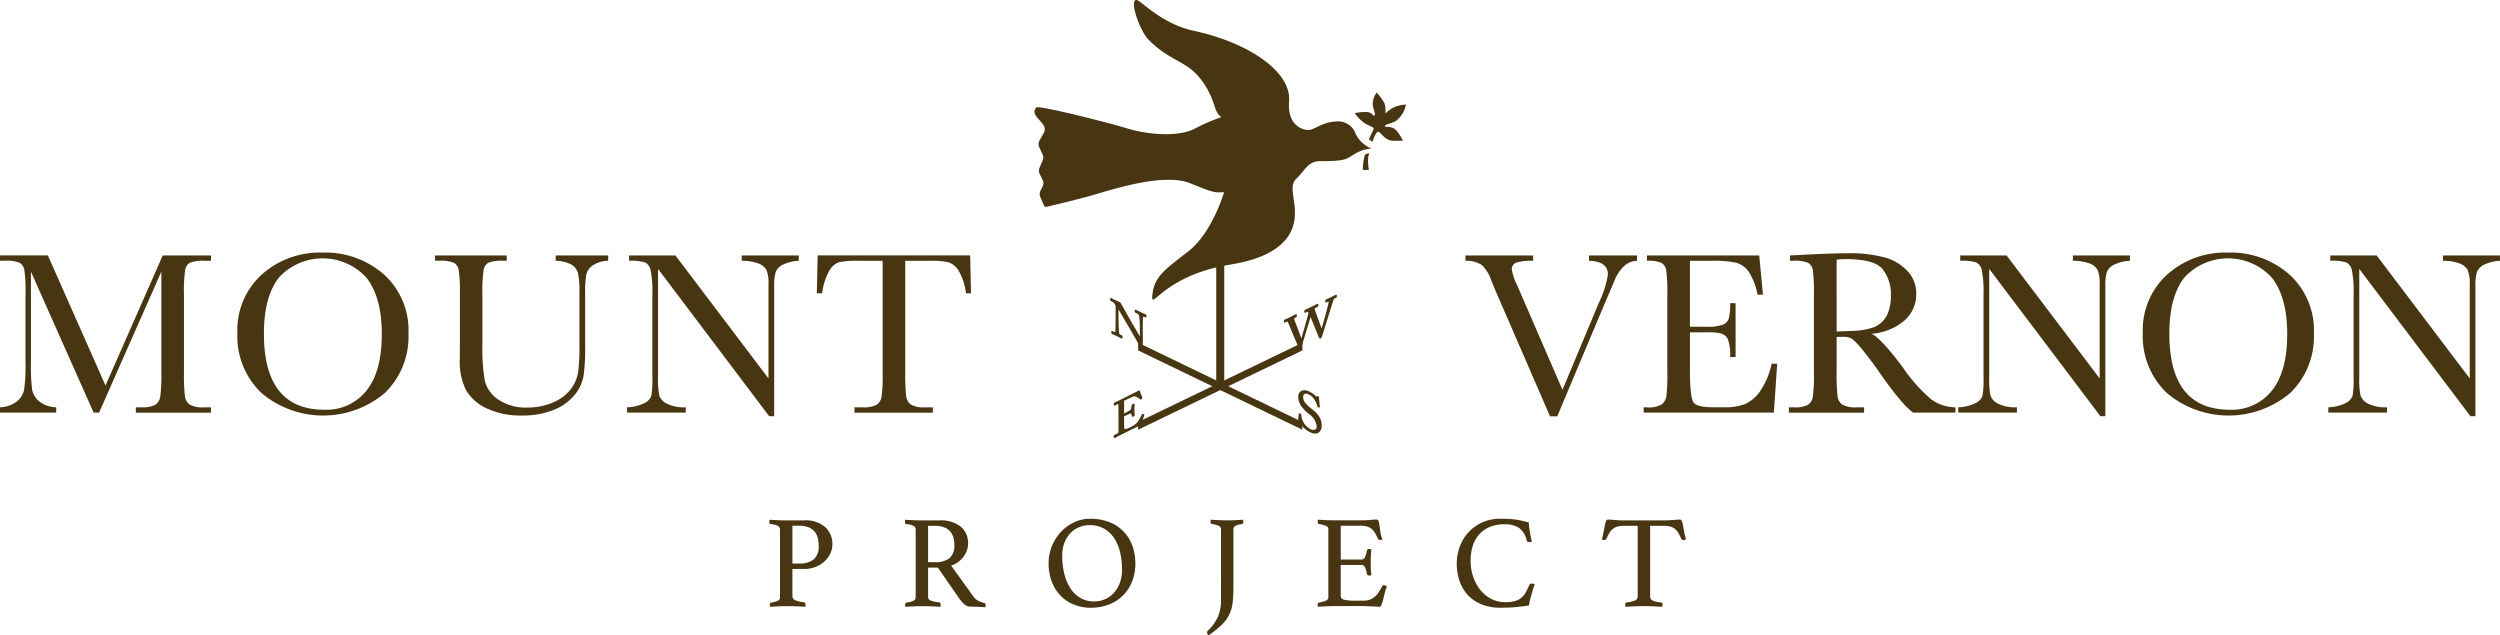 <svg height="90.706" viewBox="0 0 357 90.706" width="357" xmlns="http://www.w3.org/2000/svg"><g fill="#483512"><path d="m1539.749 1044.955v3.864a.623.623 0 0 0 .415.613 5.027 5.027 0 0 0 1.244.292q.226.038.226.32a1.681 1.681 0 0 1 -.038.32q-.547-.038-1.244-.066t-1.508-.028q-.491 0-1.112.028t-1.169.066a1.593 1.593 0 0 1 -.038-.3q0-.264.188-.3a4.028 4.028 0 0 0 1.009-.292.54.54 0 0 0 .254-.518v-9.594a.585.585 0 0 0 -.292-.547 3.037 3.037 0 0 0 -1.046-.264q-.189-.037-.188-.339a1.16 1.16 0 0 1 .038-.283q.527.038 1.121.066t1.122.028h2.658a4.3 4.3 0 0 1 3.053.961 3.267 3.267 0 0 1 1.018 2.488 3.035 3.035 0 0 1 -.273 1.225 3.516 3.516 0 0 1 -.792 1.122 4.123 4.123 0 0 1 -1.282.82 4.418 4.418 0 0 1 -1.725.321zm1-.773a3.142 3.142 0 0 0 2.036-.584 2.419 2.419 0 0 0 .716-1.979 4.35 4.35 0 0 0 -.132-1.093 2.283 2.283 0 0 0 -.452-.9 2.209 2.209 0 0 0 -.848-.612 3.357 3.357 0 0 0 -1.319-.226h-1v5.391z" transform="translate(-1426.594 -963.711)"/><path d="m1812.46 1044.768h-1.395v4.147a.56.56 0 0 0 .386.566 5.128 5.128 0 0 0 1.178.245q.226.038.226.32a1.684 1.684 0 0 1 -.038.32q-.509-.038-1.235-.066t-1.423-.028q-.491 0-1.131.028t-1.206.066a1.608 1.608 0 0 1 -.038-.3q0-.264.207-.3a3.389 3.389 0 0 0 1.009-.273.563.563 0 0 0 .292-.537v-9.594a.6.6 0 0 0 -.273-.537 2.763 2.763 0 0 0 -1.065-.273q-.189-.019-.188-.321a1.6 1.6 0 0 1 .038-.3q.565.038 1.168.066t1.15.028h2.545a4.587 4.587 0 0 1 3.072.9 3.036 3.036 0 0 1 1.037 2.422 2.908 2.908 0 0 1 -.141.867 3.4 3.4 0 0 1 -.434.886 3.6 3.6 0 0 1 -.754.8 3.827 3.827 0 0 1 -1.084.594l3.148 4.373a1.975 1.975 0 0 0 .792.679 5.185 5.185 0 0 0 .811.283q.169.038.169.264a1.746 1.746 0 0 1 -.038.339q-.434-.038-1.055-.066t-1.15-.028a1.257 1.257 0 0 1 -.8-.339 4.172 4.172 0 0 1 -.764-.867zm-.4-.773a3.257 3.257 0 0 0 2.036-.556 2.332 2.332 0 0 0 .716-1.951 3.639 3.639 0 0 0 -.151-1.074 2.185 2.185 0 0 0 -.48-.848 2.27 2.27 0 0 0 -.867-.566 3.656 3.656 0 0 0 -1.31-.207h-.942v5.2z" transform="translate(-1678.532 -963.712)"/><path d="m2094.914 1042.429a6.4 6.4 0 0 1 .471-2.45 6.566 6.566 0 0 1 1.282-2.017 6.182 6.182 0 0 1 1.885-1.376 5.221 5.221 0 0 1 2.262-.509 7.314 7.314 0 0 1 2.865.518 5.585 5.585 0 0 1 3.223 3.421 7.354 7.354 0 0 1 .4 2.413 6.885 6.885 0 0 1 -.49 2.667 5.72 5.72 0 0 1 -3.365 3.252 7.016 7.016 0 0 1 -2.479.433 6.442 6.442 0 0 1 -2.45-.452 5.448 5.448 0 0 1 -1.914-1.291 5.879 5.879 0 0 1 -1.244-2.007 7.292 7.292 0 0 1 -.443-2.6m6.484 5.448a3.823 3.823 0 0 0 1.621-.339 3.741 3.741 0 0 0 1.263-.943 4.331 4.331 0 0 0 .82-1.432 5.409 5.409 0 0 0 .292-1.81 10.6 10.6 0 0 0 -.283-2.516 6.247 6.247 0 0 0 -.858-2.017 4.194 4.194 0 0 0 -1.451-1.348 4.121 4.121 0 0 0 -2.045-.49 3.833 3.833 0 0 0 -1.48.292 3.656 3.656 0 0 0 -1.244.848 4.11 4.11 0 0 0 -.857 1.367 5.04 5.04 0 0 0 -.321 1.866 10.582 10.582 0 0 0 .3 2.592 6.752 6.752 0 0 0 .877 2.073 4.209 4.209 0 0 0 1.423 1.367 3.808 3.808 0 0 0 1.941.49" transform="translate(-1945.172 -961.997)"/><path d="m2413.621 1039.357a.573.573 0 0 0 -.274-.537 3.214 3.214 0 0 0 -1.027-.273c-.126-.025-.188-.132-.188-.32a1.621 1.621 0 0 1 .038-.3q.6.038 1.254.066t1.084.028c.3 0 .663-.009 1.084-.028s.813-.041 1.178-.066a1.617 1.617 0 0 1 .037.3q0 .3-.207.32a2.829 2.829 0 0 0 -.952.273.586.586 0 0 0 -.254.537v8.162a19.392 19.392 0 0 1 -.113 2.262 5.228 5.228 0 0 1 -.49 1.706 5.43 5.43 0 0 1 -1.074 1.452 13.82 13.82 0 0 1 -1.847 1.48.517.517 0 0 1 -.245-.4.307.307 0 0 1 .094-.226 6.223 6.223 0 0 0 1.47-2.036 6.059 6.059 0 0 0 .434-2.356z" transform="translate(-2239.262 -963.711)"/><path d="m2636.09 1038.546v4.826h2.94a.551.551 0 0 0 .537-.368 4.048 4.048 0 0 0 .254-.9.306.306 0 0 1 .34-.245.821.821 0 0 1 .15.019 1.343 1.343 0 0 1 .151.038q-.038.415-.066.942t-.028.924q0 .321.019.782t.075 1.046a1.158 1.158 0 0 1 -.283.038.318.318 0 0 1 -.358-.245 4.047 4.047 0 0 0 -.254-.9.551.551 0 0 0 -.537-.368h-2.94v4.448q0 .4.509.528a7.452 7.452 0 0 0 1.678.132h1.037a2.581 2.581 0 0 0 .952-.16 2.417 2.417 0 0 0 .716-.434 3.133 3.133 0 0 0 .556-.65 8.591 8.591 0 0 0 .471-.829c.038-.088.132-.132.283-.132a.414.414 0 0 1 .2.056q.1.057.2.113a4.578 4.578 0 0 0 -.292.858q-.123.5-.236.952a6.777 6.777 0 0 1 -.236.773q-.122.321-.311.32c-.1 0-.245-.006-.434-.019s-.393-.022-.612-.028-.443-.016-.669-.028-.421-.019-.584-.019h-4.128q-.547 0-1.169.028t-1.187.066a1.6 1.6 0 0 1 -.038-.3q0-.264.188-.3a4.362 4.362 0 0 0 1.028-.283.537.537 0 0 0 .311-.528v-9.594a.531.531 0 0 0 -.273-.518 4.538 4.538 0 0 0 -1.065-.292q-.188-.038-.188-.32a1.112 1.112 0 0 1 .01-.16 1.335 1.335 0 0 1 .028-.141q.81.057 1.357.075t.98.019h3.713q.848 0 1.47-.057c.415-.038.691-.057.829-.057q.245 0 .33.311a5.694 5.694 0 0 1 .142.745q.056.434.132.924a2.214 2.214 0 0 0 .283.829.552.552 0 0 1 -.339.113.313.313 0 0 1 -.321-.17 9.186 9.186 0 0 0 -.433-.839 2.19 2.19 0 0 0 -.481-.575 1.821 1.821 0 0 0 -.66-.339 3.424 3.424 0 0 0 -.952-.113z" transform="translate(-2444.634 -963.466)"/><path d="m2917.267 1048.782a7.228 7.228 0 0 1 -2.771-.49 5.41 5.41 0 0 1 -1.97-1.348 5.563 5.563 0 0 1 -1.169-2.017 7.856 7.856 0 0 1 -.386-2.5 6.913 6.913 0 0 1 .386-2.243 6.206 6.206 0 0 1 1.169-2.045 5.983 5.983 0 0 1 1.97-1.489 6.294 6.294 0 0 1 2.771-.575q.622 0 1.14.028t.99.094q.471.066.924.17t.942.236a11.207 11.207 0 0 0 .132 1.244q.113.735.3 1.489a.668.668 0 0 1 -.3.076.92.92 0 0 1 -.273-.038.247.247 0 0 1 -.16-.207 3.088 3.088 0 0 0 -1.075-1.772 3.626 3.626 0 0 0 -2.13-.528 5.285 5.285 0 0 0 -2.064.377 4.188 4.188 0 0 0 -1.508 1.056 4.466 4.466 0 0 0 -.924 1.631 6.8 6.8 0 0 0 -.311 2.121 6.983 6.983 0 0 0 .4 2.394 6.11 6.11 0 0 0 1.065 1.885 4.734 4.734 0 0 0 1.565 1.225 4.328 4.328 0 0 0 1.913.433 5.007 5.007 0 0 0 1.367-.16 2.546 2.546 0 0 0 .923-.462 2.663 2.663 0 0 0 .622-.745 7.981 7.981 0 0 0 .481-1.009.461.461 0 0 1 .452-.283.753.753 0 0 1 .2.028.561.561 0 0 1 .16.066q-.226.66-.452 1.451t-.377 1.583q-.923.151-1.885.235t-2.111.085" transform="translate(-2702.946 -961.997)"/><path d="m3207.921 1038.546v10.066a.629.629 0 0 0 .358.613 3.878 3.878 0 0 0 1.206.273c.138 0 .207.1.207.3a1.711 1.711 0 0 1 -.038.32q-.6-.038-1.272-.066t-1.348-.028q-.66 0-1.348.028t-1.291.066a1.654 1.654 0 0 1 -.038-.32c0-.176.063-.276.189-.3a4.774 4.774 0 0 0 1.225-.283.608.608 0 0 0 .377-.6v-10.066h-1.941a3.423 3.423 0 0 0 -.952.113 1.917 1.917 0 0 0 -.669.339 2.062 2.062 0 0 0 -.49.584q-.207.358-.433.829a.23.23 0 0 1 -.122.132.392.392 0 0 1 -.16.038.58.58 0 0 1 -.358-.113q.189-.679.283-1.206t.17-.877a2.8 2.8 0 0 1 .16-.537.284.284 0 0 1 .273-.189c.088 0 .213.007.377.019l.519.038.556.038q.283.019.528.019h6.3q.227 0 .509-.019l.565-.038q.283-.019.518-.038c.157-.012.286-.019.386-.019a.285.285 0 0 1 .273.2 3.111 3.111 0 0 1 .16.556q.075.358.16.886a7.965 7.965 0 0 0 .292 1.168q-.094.038-.179.075a.478.478 0 0 1 -.2.038.456.456 0 0 1 -.169-.038.227.227 0 0 1 -.132-.132 8.629 8.629 0 0 0 -.414-.829 2.146 2.146 0 0 0 -.481-.584 1.821 1.821 0 0 0 -.66-.339 3.424 3.424 0 0 0 -.952-.113z" transform="translate(-2972.282 -963.466)"/><path d="m13.336 528.159 8.177-18.572h6.887v.761h-.828a5.466 5.466 0 0 0 -2.168.273 1.443 1.443 0 0 0 -.687 1.018 21.085 21.085 0 0 0 -.174 3.542v11.007a27.738 27.738 0 0 0 .132 3.468 1.789 1.789 0 0 0 .67 1.217 3.725 3.725 0 0 0 2.061.4h.994v.761h-10.728v-.761h.794a3.843 3.843 0 0 0 1.978-.364 1.69 1.69 0 0 0 .712-1.134 24.024 24.024 0 0 0 .157-3.584v-14.291l-8.889 20.128h-.778l-8.954-20.128v13.143a26.371 26.371 0 0 0 .166 3.675 2.854 2.854 0 0 0 1.026 1.713 4.015 4.015 0 0 0 2.417.836v.761h-8.028v-.761a4.1 4.1 0 0 0 2.342-.786 2.835 2.835 0 0 0 1.1-1.73 23.808 23.808 0 0 0 .2-3.807v-9.766a22.827 22.827 0 0 0 -.157-3.46 1.516 1.516 0 0 0 -.662-1.076 5.161 5.161 0 0 0 -2.21-.3h-.612v-.761h6.835z" transform="translate(1.727 -473.108)"/><path d="m472.912 515.281a10.706 10.706 0 0 1 3.476-8.342 12.444 12.444 0 0 1 8.673-3.145 12.745 12.745 0 0 1 8.764 3.112 10.758 10.758 0 0 1 3.517 8.491 11.161 11.161 0 0 1 -3.368 8.442 13.66 13.66 0 0 1 -17.637 0 11.2 11.2 0 0 1 -3.426-8.557m3.79.116q0 5.413 2.16 8.127t6.48 2.715a7.3 7.3 0 0 0 5.992-2.715q2.2-2.714 2.2-8.094 0-5.23-2.168-8.02a8.471 8.471 0 0 0 -12.505-.066q-2.16 2.723-2.16 8.053" transform="translate(-439.013 -467.729)"/><path d="m885.288 509.587h7.5v.761a4.063 4.063 0 0 0 -2.226.67 2.3 2.3 0 0 0 -.9 1.283 14.752 14.752 0 0 0 -.166 2.764v7.465a29.358 29.358 0 0 1 -.224 4.254 5.9 5.9 0 0 1 -1.291 2.731 7.26 7.26 0 0 1 -3 2.135 11.706 11.706 0 0 1 -4.469.794 11.451 11.451 0 0 1 -5.073-1.018 6.477 6.477 0 0 1 -2.963-2.632 9.012 9.012 0 0 1 -.885-4.328l.016-2.3v-6.985a22.825 22.825 0 0 0 -.157-3.46 1.516 1.516 0 0 0 -.662-1.076 5.16 5.16 0 0 0 -2.21-.3h-.513v-.761h10.235v.761h-.447a5.465 5.465 0 0 0 -2.168.273 1.443 1.443 0 0 0 -.685 1.022 21.086 21.086 0 0 0 -.174 3.542v7.068a27.5 27.5 0 0 0 .339 5.214 4.562 4.562 0 0 0 1.912 2.69 6.936 6.936 0 0 0 4.188 1.15 8.858 8.858 0 0 0 3.733-.77 6.084 6.084 0 0 0 2.5-1.92 5.462 5.462 0 0 0 1-2.367 28.73 28.73 0 0 0 .182-3.832v-7.647a11.2 11.2 0 0 0 -.215-2.665 2.055 2.055 0 0 0 -.927-1.208 4.981 4.981 0 0 0 -2.251-.546z" transform="translate(-805.937 -473.108)"/><path d="m1272.371 532.545-15.871-21.038v15.576a10.626 10.626 0 0 0 .19 2.549 2.158 2.158 0 0 0 1.084 1.126 5.517 5.517 0 0 0 2.681.513v.761h-8.375v-.761a6.022 6.022 0 0 0 2.45-.588 1.909 1.909 0 0 0 1-1.018 12.46 12.46 0 0 0 .157-2.582v-11.9a15.9 15.9 0 0 0 -.24-3.46 1.625 1.625 0 0 0 -.761-1.126 6.688 6.688 0 0 0 -2.326-.248v-.761h6.621l13.292 17.562v-13.425a4.989 4.989 0 0 0 -.306-2.086 2.153 2.153 0 0 0 -1.25-.943 6.576 6.576 0 0 0 -2.268-.348v-.761h8.144v.761a5.929 5.929 0 0 0 -2.243.546 2.035 2.035 0 0 0 -1.043 1.035 6.545 6.545 0 0 0 -.223 2.044v18.572z" transform="translate(-1162.531 -473.108)"/><path d="m1632.225 514.983h-.761l.116-5.4h21.783l.116 5.4h-.712a8.607 8.607 0 0 0 -1.043-3.2 2.756 2.756 0 0 0 -1.424-1.208 10.407 10.407 0 0 0 -2.6-.224h-3.608v15.841a29.617 29.617 0 0 0 .124 3.46 1.756 1.756 0 0 0 .67 1.225 3.731 3.731 0 0 0 2.053.4h1.092v.761h-11.189v-.761h1.158a3.886 3.886 0 0 0 1.995-.364 1.69 1.69 0 0 0 .712-1.134 24.046 24.046 0 0 0 .157-3.584v-15.847h-3.327a13.129 13.129 0 0 0 -2.913.207 2.616 2.616 0 0 0 -1.4 1.25 8.843 8.843 0 0 0 -1 3.178" transform="translate(-1514.822 -473.108)"/><path d="m2941.448 532.561h-1.027l-7.746-17.843q-.215-.48-.679-1.655a5.14 5.14 0 0 0 -1.357-2.135 3.958 3.958 0 0 0 -2.3-.579v-.761h9.667v.761a7.236 7.236 0 0 0 -2.425.265 1 1 0 0 0 -.62 1.01 8.2 8.2 0 0 0 .778 2.251l6.455 14.9 5.181-12.4a14.458 14.458 0 0 0 1.308-4.055q0-1.9-2.7-1.97v-.761h6.853v.761a2.812 2.812 0 0 0 -1.837.745 5.756 5.756 0 0 0 -1.374 2.086l-1.507 3.526z" transform="translate(-2719.074 -473.107)"/><path d="m3302.984 525.047h.794l-.48 6.985h-18.588v-.761h.463a3.478 3.478 0 0 0 2.16-.447 2.006 2.006 0 0 0 .621-1.134 26.162 26.162 0 0 0 .133-3.5v-11.008a25.023 25.023 0 0 0 -.141-3.377 1.583 1.583 0 0 0 -.646-1.134 4.535 4.535 0 0 0 -2.127-.323v-.761h16.039l.53 5.595h-.778a8.765 8.765 0 0 0 -1.3-3.335 3.288 3.288 0 0 0 -1.829-1.242 16.065 16.065 0 0 0 -3.41-.256h-3.112v9.418h2.383a6.457 6.457 0 0 0 2.293-.281 1.473 1.473 0 0 0 .861-.853 7.742 7.742 0 0 0 .207-2.226h.778v7.68h-.778a6.547 6.547 0 0 0 -.315-2.508 1.519 1.519 0 0 0 -.918-.828 7.627 7.627 0 0 0 -2.044-.19h-2.466v5.313q0 3.99.513 4.693t2.764.7h1.672a7.947 7.947 0 0 0 2.913-.455 5.218 5.218 0 0 0 2.177-1.87 10.937 10.937 0 0 0 1.63-3.9" transform="translate(-3049.993 -473.108)"/><path d="m3598.814 527.944h-6.041q-1.606-1.125-4.916-5.893-1.059-1.523-2.2-2.922a11.469 11.469 0 0 0 -1.573-1.7 2.338 2.338 0 0 0 -1.341-.306h-.894v4.977a29.591 29.591 0 0 0 .124 3.468 1.76 1.76 0 0 0 .662 1.217 3.725 3.725 0 0 0 2.061.4h1.076v.761h-10.743v-.761h.729a3.89 3.89 0 0 0 1.995-.364 1.662 1.662 0 0 0 .7-1.134 25.314 25.314 0 0 0 .149-3.584v-11.009a24.054 24.054 0 0 0 -.149-3.46 1.482 1.482 0 0 0 -.662-1.076 5.224 5.224 0 0 0 -2.218-.3h-.381v-.758l3.211-.165q3.211-.149 5.1-.149a18.852 18.852 0 0 1 5.222.6 6.99 6.99 0 0 1 3.253 1.953 4.643 4.643 0 0 1 1.241 3.244 5.015 5.015 0 0 1 -1.622 3.757 8.105 8.105 0 0 1 -4.767 1.937q1.407.679 4.535 4.9a22.8 22.8 0 0 0 4.006 4.486 6.049 6.049 0 0 0 3.443 1.126zm-16.966-11.587q1.242-.033 2.566-.1a9.573 9.573 0 0 0 2.3-.364 3.6 3.6 0 0 0 2.532-2.367 6.539 6.539 0 0 0 .348-2.284 5.74 5.74 0 0 0 -1.184-3.791q-1.183-1.423-5.156-1.423-.613 0-1.407.066z" transform="translate(-3319.577 -469.021)"/><path d="m3934.078 532.545-15.878-21.038v15.576a10.635 10.635 0 0 0 .19 2.549 2.158 2.158 0 0 0 1.084 1.126 5.518 5.518 0 0 0 2.681.513v.761h-8.375v-.761a6.025 6.025 0 0 0 2.45-.588 1.91 1.91 0 0 0 1-1.018 12.467 12.467 0 0 0 .157-2.582v-11.9a15.911 15.911 0 0 0 -.24-3.46 1.626 1.626 0 0 0 -.761-1.126 6.689 6.689 0 0 0 -2.326-.248v-.761h6.621l13.291 17.562v-13.425a4.994 4.994 0 0 0 -.306-2.086 2.154 2.154 0 0 0 -1.25-.943 6.575 6.575 0 0 0 -2.268-.348v-.761h8.144v.761a5.928 5.928 0 0 0 -2.243.546 2.036 2.036 0 0 0 -1.043 1.035 6.541 6.541 0 0 0 -.223 2.044v18.572z" transform="translate(-3634.14 -473.108)"/><path d="m4282.672 515.281a10.706 10.706 0 0 1 3.476-8.342 12.445 12.445 0 0 1 8.674-3.145 12.744 12.744 0 0 1 8.764 3.112 10.758 10.758 0 0 1 3.517 8.491 11.159 11.159 0 0 1 -3.369 8.442 13.659 13.659 0 0 1 -17.636 0 11.2 11.2 0 0 1 -3.426-8.557m3.79.116q0 5.413 2.16 8.127t6.48 2.715a7.3 7.3 0 0 0 5.992-2.715q2.2-2.714 2.2-8.094 0-5.23-2.168-8.02a8.471 8.471 0 0 0 -12.505-.066q-2.159 2.723-2.16 8.053" transform="translate(-3976.681 -467.729)"/><path d="m4673.935 532.545-15.874-21.038v15.576a10.613 10.613 0 0 0 .191 2.549 2.156 2.156 0 0 0 1.084 1.126 5.518 5.518 0 0 0 2.682.513v.761h-8.376v-.761a6.025 6.025 0 0 0 2.45-.588 1.908 1.908 0 0 0 1-1.018 12.442 12.442 0 0 0 .157-2.582v-11.9a15.954 15.954 0 0 0 -.239-3.46 1.631 1.631 0 0 0 -.762-1.126 6.688 6.688 0 0 0 -2.326-.248v-.761h6.622l13.291 17.562v-13.425a5.006 5.006 0 0 0 -.306-2.086 2.157 2.157 0 0 0 -1.25-.943 6.574 6.574 0 0 0 -2.267-.348v-.761h8.143v.761a5.934 5.934 0 0 0 -2.243.546 2.036 2.036 0 0 0 -1.042 1.035 6.539 6.539 0 0 0 -.224 2.044v18.572z" transform="translate(-4321.156 -473.108)"/><path d="m173.678 36.165h1.146v18.988h-1.146z"/><path d="m2093.693 36.791c-8.791 1.727-10.422 6.622-10.137 4.12.292-2.59 1.707-3.535 5.126-6.187s5.114-8.446 5.114-8.446c-1.415 0-1.049.261-4.822-1.276s-11.136.884-13.788 1.652c-2.264.653-5.772 1.482-6.751 1.707a.318.318 0 0 1 -.367-.19l-.517-1.217a1.061 1.061 0 0 1 .027-.9l.3-.6a1.083 1.083 0 0 0 0-.959l-.415-.823a1.079 1.079 0 0 1 -.02-.9l.442-1.033a1.083 1.083 0 0 0 -.014-.884l-.469-.993a1.055 1.055 0 0 1 .041-.986l.6-1.06a1.064 1.064 0 0 0 -.014-1.074c-.551-.925-1.883-1.632-1.04-2.577.272-.306 9.253 1.883 12.965 3s7.716 1.061 9.606.054a30.125 30.125 0 0 1 3.827-1.665c-1.176-.945-.72-2.094-2.413-4.7-2.264-3.467-4.487-2.923-7.907-6.289-1.305-1.285-2.869-5.779-1.788-5.745.6.014 3.521 3.4 8.138 4.392 8.056 1.734 13.985 5.935 13.658 10.062s2.774 4.127 2.774 4.127c.8-.02 1.951-1.122 3.848-1.217a2.668 2.668 0 0 1 2.917 1.829 4.42 4.42 0 0 0 2.189 2.019c-2.6.326-2.679 1.482-4.481 1.686-2.3.272-3.114-.088-4 .387s-1.272 1.36-2.217 2.244-.354 2.414-.231 4.066.462 6.554-8.906 8.145z" transform="translate(-1918.994 1.173)"/><path d="m2723.694 307.661s-.32-1.795.08-2.383a1.146 1.146 0 0 0 -.655.224 8.843 8.843 0 0 0 -.3 2.159z" transform="translate(-2528.215 -283.391)"/><path d="m2709.19 190.581a3.934 3.934 0 0 0 .5.357s.45-1.39.806-1.424.941 1.316 2.246 1.291l1.3-.025s-.739-1.6-1.515-1.851-1.013 0-1.051-.228.863-.376 1.519-.7a3.915 3.915 0 0 0 1.476-2.362 4.2 4.2 0 0 0 -2.1.59 7.268 7.268 0 0 0 -.852.669 3.563 3.563 0 0 0 -.1-1.428 7.511 7.511 0 0 0 -1.128-1.56 2.822 2.822 0 0 0 -.563 1.655c.076.81.462 1.427.25 1.61s-.3-.429-1.059-.488a7.127 7.127 0 0 0 -1.749.165 5.333 5.333 0 0 0 1.453 1.464c.786.449 1.355.526 1.218.833s-.653 1.43-.653 1.43" transform="translate(-2513.703 -170.693)"/><path d="m2273.864 685.169 23.457 11.324v-1.1l-23.457-11.324z" transform="translate(-2111.341 -635.128)"/><path d="m2297.311 685.168-23.458 11.324v-1.1l23.457-11.324z" transform="translate(-2111.33 -635.128)"/><path d="m2223.122 596.918c-.029-.014-.066-.03-.117-.051-.107-.045-.269-.112-.547-.244-.3-.142-.494-.244-.619-.309-.06-.031-.1-.054-.135-.069a.111.111 0 0 0 -.111 0 .106.106 0 0 0 -.047.1v.178a.148.148 0 0 0 .088.142l.219.1a.606.606 0 0 1 .333.395 9.118 9.118 0 0 1 .079 1.073c.012.322.02.651.02 1.294v.538c-.231-.4-.683-1.171-.977-1.672l-.293-.5-1.44-2.548a.52.52 0 0 0 -.233-.214c-.032-.015-.072-.032-.123-.054-.082-.035-.192-.082-.336-.15-.192-.091-.349-.171-.486-.244-.063-.03-.107-.054-.14-.071l-.052-.027a.114.114 0 0 0 -.113 0 .107.107 0 0 0 -.046.1v.178a.152.152 0 0 0 .087.141l.281.14a.857.857 0 0 1 .407.778v1.164c0 1.226-.014 1.988-.027 2.108-.021.193-.053.231-.066.238s-.032.011-.124-.032l-.233-.11a.112.112 0 0 0 -.112 0 .108.108 0 0 0 -.047.1v.178a.139.139 0 0 0 .081.139l.241.107c.162.071.359.158.444.2.113.054.31.155.462.233l.2.1a.126.126 0 0 0 .125 0 .118.118 0 0 0 .048-.108v-.151a.161.161 0 0 0 -.1-.162l-.205-.1c-.135-.064-.178-.157-.207-.451-.013-.137-.068-1.272-.068-1.915v-1.26c.318.551 1.2 2.073 1.266 2.167.025.037.256.435.524.9l1.328 2.3a.531.531 0 0 0 .2.222l.054.02.038-.024c.052-.032.061-.1.061-.218v-2.567c0-.446 0-1.12.027-1.564.009-.17.043-.2.049-.2s.043 0 .1.023l.185.088a.113.113 0 0 0 .109 0 .115.115 0 0 0 .05-.1v-.171a.156.156 0 0 0 -.1-.149" transform="translate(-2059.51 -552.022)"/><path d="m2595.041 781.6-.041-.034a4.6 4.6 0 0 1 -.843-.854 1.309 1.309 0 0 1 -.22-.726.484.484 0 0 1 .184-.428.649.649 0 0 1 .61.066 1.87 1.87 0 0 1 .789.7 3.145 3.145 0 0 1 .458 1.044.132.132 0 0 0 .105.1l.091.022a.105.105 0 0 0 .1-.017.129.129 0 0 0 .042-.109c0-.064-.018-.218-.037-.4-.031-.3-.069-.685-.069-.846a.257.257 0 0 0 -.107-.232.2.2 0 0 0 -.167 0l-.094.045a.2.2 0 0 1 -.058-.048 3.817 3.817 0 0 0 -.911-.639 1.355 1.355 0 0 0 -1.126-.156.885.885 0 0 0 -.517.812 2.315 2.315 0 0 0 .39 1.331 5.874 5.874 0 0 0 1.117 1.168 2.486 2.486 0 0 1 1.132 1.78.483.483 0 0 1 -.186.443.791.791 0 0 1 -.721-.062 2.334 2.334 0 0 1 -1.018-1.037 2.023 2.023 0 0 1 -.263-.971.159.159 0 0 0 -.088-.155l-.116-.065a.107.107 0 0 0 -.171.084c-.008.073-.023.234-.039.419-.031.342-.07.768-.088.876a.218.218 0 0 0 .113.244.17.17 0 0 0 .24-.051l.03-.034a1.021 1.021 0 0 1 .132.144 3.461 3.461 0 0 0 1.227 1 1.7 1.7 0 0 0 .74.2.862.862 0 0 0 .464-.125 1.172 1.172 0 0 0 .454-1.048 2.284 2.284 0 0 0 -.343-1.23 4.645 4.645 0 0 0 -1.193-1.21" transform="translate(-2407.845 -723.297)"/><path d="m2229.284 782.875-.115-.008c-.1 0-.137.088-.157.13-.095.2-.477.881-.553.982a2.428 2.428 0 0 1 -.572.513c-.146.086-.491.263-.6.316a3.426 3.426 0 0 1 -.494.2.233.233 0 0 1 -.2 0 .329.329 0 0 1 -.082-.258c0-.052 0-.179 0-.337 0-.258-.009-.6-.009-.828v-.373c.451-.222.711-.333.851-.387a.182.182 0 0 1 .131-.015.133.133 0 0 1 .056.084 2.624 2.624 0 0 1 .073.272.132.132 0 0 0 .069.108.112.112 0 0 0 .111-.017l.156-.1a.171.171 0 0 0 .074-.15c-.01-.1-.041-.43-.041-.684 0-.412.007-.7.019-.773a.116.116 0 0 0 -.037-.119.108.108 0 0 0 -.119-.008l-.174.079a.16.16 0 0 0 -.094.141 2.009 2.009 0 0 1 -.052.347.543.543 0 0 1 -.28.409c-.059.038-.517.285-.742.4v-1.818l1.171-.553a.832.832 0 0 1 .475-.066 2.825 2.825 0 0 1 .626.405.109.109 0 0 0 .083.047.125.125 0 0 0 .1-.041l.1-.1a.146.146 0 0 0 .04-.159l-.35-.931-.027-.049-.033-.013a.135.135 0 0 0 -.107.011l-.075.042c-.055.031-.131.074-.2.108q-.521.257-1.041.518l-.993.495-.3.149c-.287.142-.488.233-.635.3-.085.038-.152.069-.207.1a.146.146 0 0 0 -.094.132v.185a.109.109 0 0 0 .049.1.126.126 0 0 0 .125-.006l.246-.122c.157-.077.194-.075.2-.071s.017.014.028.1c.006.055.02.876.02 1.474v2.294c0 .212 0 .25-.3.4l-.273.135c-.037.018-.115.056-.115.142v.185a.108.108 0 0 0 .049.1.1.1 0 0 0 .055.016.175.175 0 0 0 .077-.021c.04-.02.092-.048.161-.087l.133-.073.208-.106c.105-.054.229-.118.374-.189.672-.332 1.184-.583 1.573-.774l.569-.279c.292-.14.452-.214.533-.252l.064-.03a.362.362 0 0 0 .193-.227l.363-1.186a.17.17 0 0 0 0-.148.113.113 0 0 0 -.088-.048" transform="translate(-2065.984 -723.753)"/><path d="m2572.788 588.127a.121.121 0 0 0 -.119 0c-.016.007-.042.022-.081.043-.1.053-.279.152-.556.288-.3.148-.508.237-.63.291l-.1.046a.157.157 0 0 0 -.1.149v.158a.125.125 0 0 0 .05.114.115.115 0 0 0 .117 0l.185-.09c.084-.041.11-.031.111-.03s.01.011.01.052c0 .264-.524 2.148-1 3.781l-.99-2.7a.245.245 0 0 1 .151-.263l.274-.133a.153.153 0 0 0 .094-.145v-.171a.11.11 0 0 0 -.048-.1.118.118 0 0 0 -.119 0l-.091.048c-.124.066-.382.2-.812.413-.4.194-.635.3-.75.348l-.086.038a.153.153 0 0 0 -.094.145v.164a.121.121 0 0 0 .049.111.109.109 0 0 0 .111 0l.171-.083c.128-.062.17-.026.184-.015a.207.207 0 0 1 .074.133c-.019.2-.554 2.044-.841 3.032-.075.257-.131.451-.17.586l-1.019-2.705c-.038-.121.064-.2.156-.244l.116-.057a.157.157 0 0 0 .1-.155v-.176a.1.1 0 0 0 -.047-.093.131.131 0 0 0 -.126 0l-.107.056c-.132.07-.379.2-.735.375s-.546.255-.654.3l-.078.035a.15.15 0 0 0 -.1.149v.164a.117.117 0 0 0 .051.107.111.111 0 0 0 .109 0l.232-.114a.169.169 0 0 1 .115-.025.157.157 0 0 1 .067.086l1.527 3.638a.176.176 0 0 0 .1.106.138.138 0 0 0 .052.01.2.2 0 0 0 .088-.023.426.426 0 0 0 .177-.239c.045-.1 1.034-3.387 1.292-4.245l1.187 2.943a.222.222 0 0 0 .116.134.178.178 0 0 0 .146-.015.42.42 0 0 0 .173-.26l.012-.035c.066-.19.419-1.326.793-2.528s.8-2.557.827-2.632a.554.554 0 0 1 .234-.278l.165-.08a.144.144 0 0 0 .094-.145v-.171a.115.115 0 0 0 -.048-.1" transform="translate(-2381.946 -546.026)"/></g></svg>